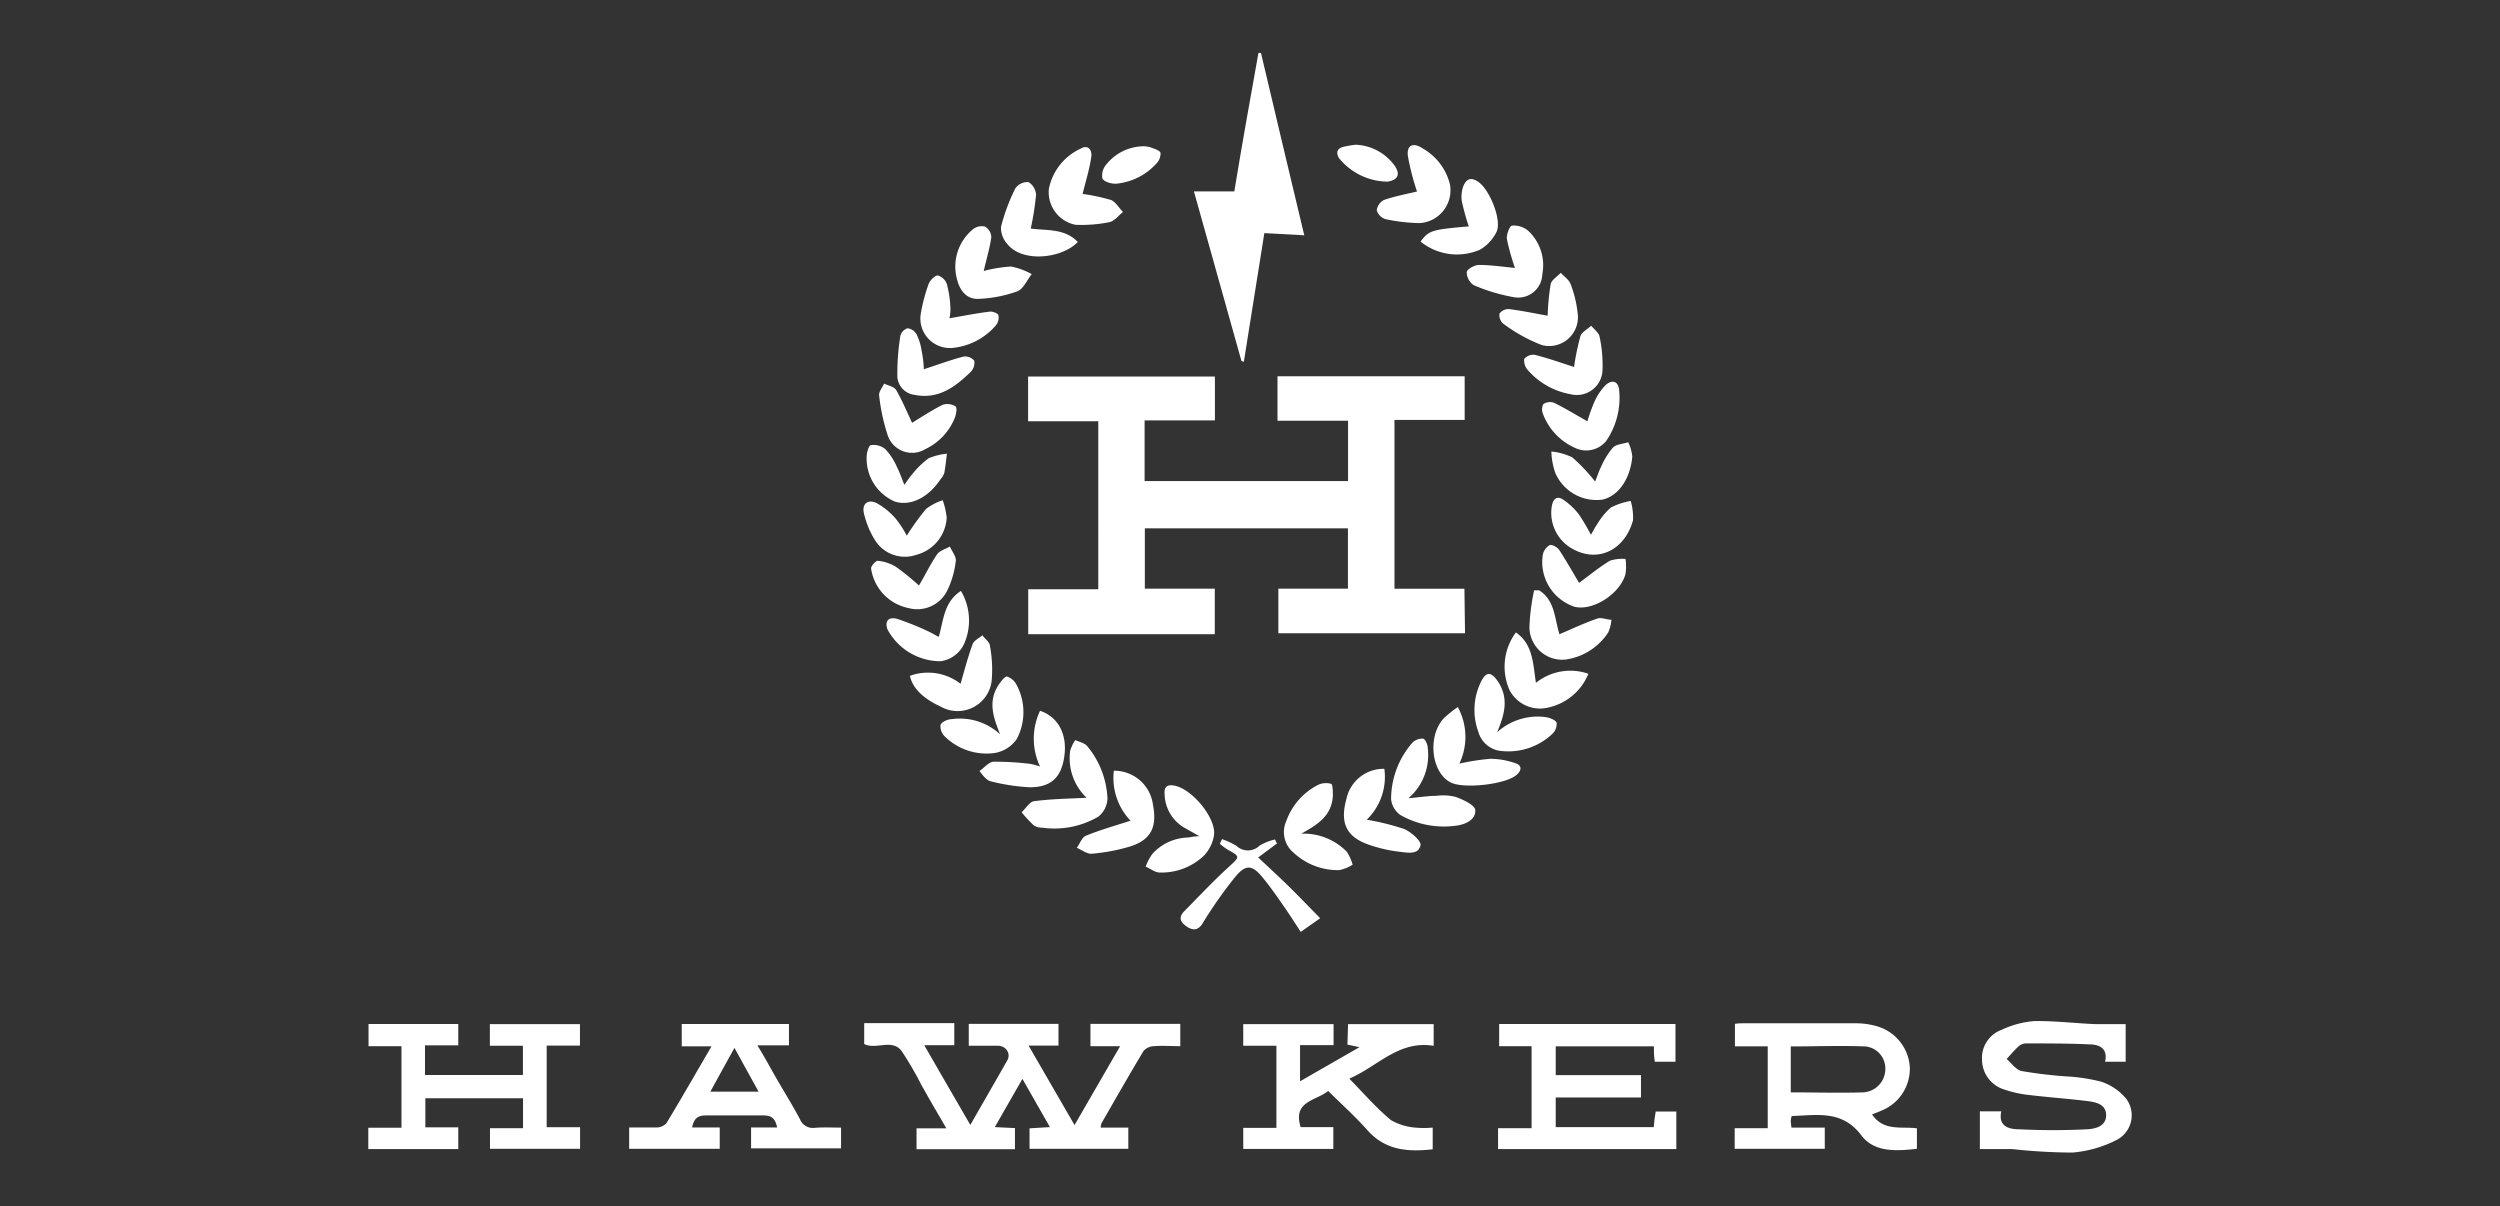 <svg id="Capa_1" data-name="Capa 1" xmlns="http://www.w3.org/2000/svg" viewBox="0 0 207.3 100"><rect x="0" y="0" width="207.3" height="100" fill="#333333" stroke="none"/><defs><style>.cls-1{fill:#fff;}</style></defs><title>hawkers</title><path class="cls-1" d="M121.43,48.82h-5.8v-14h5.82V31.2H105.93v3.69h5.85v5H94.91V34.86h5.83V31.22H85.25v3.71h5.82V48.86H85.26v3.73h15.47V48.81h-5.8v-5h16.84v5H106v3.7h15.48Z"/><path class="cls-1" d="M90.42,86.75h2.46L89.1,93.29,85.29,86.7h2.48V84.9H80.33v1.81c.84,0,1.61,0,2.37,0s1.12.68.84,1.19c-1,1.76-2,3.49-3.08,5.38-1.31-2.26-2.52-4.35-3.82-6.61h2.49V84.84H71.66v1.73c1,.5,2.31-.47,3.1.58A27.56,27.56,0,0,1,76.42,90c.1.17.2.34.29.51.56,1,1.11,1.92,1.76,3.05H76v1.73h8.16V93.54l-1.67-.08,2.29-4,2.28,4-1.69.1v1.7h8.19V93.5H91.27a1.63,1.63,0,0,1,.06-.35c1.15-2,2.29-4,3.49-6a1.19,1.19,0,0,1,.86-.4c.72-.06,1.46,0,2.19,0V84.9H90.42Z"/><path class="cls-1" d="M45.33,86.7h2.76V84.92H40.62v1.79h2.74v2.43H35.24V86.68H38V84.91H30.56v1.84h2.73v6.76H30.54v1.77H38v-1.8H35.27V91.07h8.1v2.48H40.63v1.71H48.1V93.47H45.33Z"/><path class="cls-1" d="M111.73,86.62l1,.21-4.93,2.83v-3h2.78V84.92h-7.49v1.79h2.75v6.81h-2.75v1.75h7.47V93.46h-2.71c-.68-2.19,1.3-2.17,2.28-3,1.12,1.11,2.25,2.12,3.25,3.25,1.49,1.68,3.35,1.82,5.42,1.59V93.5a7.88,7.88,0,0,1-1.46,0,4.75,4.75,0,0,1-2-.62c-1.21-1-2.25-2.21-3.46-3.44,2.35-1,4.1-3.2,7-2.72v-1.8h-7.1Z"/><path class="cls-1" d="M103.14,30c.56-3.54,1.13-7.08,1.7-10.67l3.31.18c-1.22-5.11-2.41-10.11-3.59-15.12l-.21,0c-.69,3.84-1.38,7.69-2,11.48H99c1.33,4.72,2.63,9.39,3.94,14.06Z"/><path class="cls-1" d="M155.23,92.41l.76-.31a3.74,3.74,0,0,0,2.37-3.65,3.78,3.78,0,0,0-2.86-3.39,6.32,6.32,0,0,0-1.62-.21h-9.19c-.28,0-.56,0-.83.05v1.86h2.72v6.79h-2.74v1.71h7.47V93.5h-2.76a5.15,5.15,0,0,1-.06-.56,1.76,1.76,0,0,1,.08-.4c2.1-.06,4.17-.52,5.77,1.6,1.08,1.43,2.89,1.31,4.61,1.12v-1.7C157.65,93.39,156.2,93.83,155.23,92.41Zm-.74-1.83c-2,.06-3.92,0-6,0V86.77c2.09,0,4.14-.08,6.17,0a1.83,1.83,0,0,1,1.67,1.93A1.94,1.94,0,0,1,154.49,90.58Z"/><path class="cls-1" d="M137.13,93.46H129V91h7.07V89.15H129V86.76h8.14c0,.45,0,.85.08,1.28h1.71V84.91H124.31v1.84H127v6.8h-2.78v1.73H139V92.17h-1.71C137.2,92.66,137.16,93.06,137.13,93.46Z"/><path class="cls-1" d="M67.56,93.52a1.15,1.15,0,0,1-1.22-.7c-.59-1.11-1.25-2.18-1.88-3.26-.53-.91-1-1.82-1.66-2.88h2.62V84.91H56.53v1.85H59c-1.3,2.23-2.5,4.32-3.74,6.38a1.13,1.13,0,0,1-.8.35c-.75,0-1.52,0-2.29,0v1.77h7.51V93.49H57.39c.15-.75.47-1,1.16-1,1.58,0,3.16,0,4.74,0,.74,0,1,.3,1.15,1H62.28v1.73h7.46V93.5C69,93.5,68.26,93.46,67.56,93.52Zm-8.66-3,2-3.63,2,3.63Z"/><path class="cls-1" d="M176.3,91.1a4.58,4.58,0,0,0-2.08-1.41,15.11,15.11,0,0,0-2.95-.44,36.53,36.53,0,0,1-3.64-.44c-.47-.1-.83-.65-1.24-1,.35-.37.67-.77,1.05-1.1a1,1,0,0,1,.64-.19c1.72,0,3.45,0,5.18.08.78,0,1.56.32,1.29,1.44h1.71V84.92c-.88,0-1.7,0-2.51,0-1.7-.07-3.39-.28-5.09-.25a7.8,7.8,0,0,0-2.68.72,2.48,2.48,0,0,0-1.63,2.51,2.6,2.6,0,0,0,1.87,2.45,9.1,9.1,0,0,0,2.07.45c1.57.19,3.14.3,4.71.49.73.09,1.63.23,1.64,1.17s-.9,1.14-1.56,1.18a56.24,56.24,0,0,1-5.66,0c-.8,0-1.76-.22-1.47-1.49h-1.78v3.13c.93,0,1.8,0,2.67,0a46.68,46.68,0,0,0,5,.29,9.76,9.76,0,0,0,3.58-1A2.3,2.3,0,0,0,176.3,91.1Z"/><path class="cls-1" d="M120.74,66.09a4.16,4.16,0,0,0-1.62-.1c-.71,0-1.41.12-2.33.2a4.72,4.72,0,0,0,1.6-4.15c0-.29-.21-.76-.38-.79a1.16,1.16,0,0,0-.9.34,7.13,7.13,0,0,0-1.76,4.68,1.84,1.84,0,0,0,.77,1.31,7.29,7.29,0,0,0,4.65.88c.77-.1,1.62-.51,1.56-1.29C122.3,66.76,121.35,66.32,120.74,66.09Z"/><path class="cls-1" d="M86.42,68.63a7.22,7.22,0,0,0,4.65-.91,2,2,0,0,0,.76-1.5,7.25,7.25,0,0,0-1.67-4.34c-.2-.26-.63-.35-1-.51a3.22,3.22,0,0,0-.42.88,4.52,4.52,0,0,0,1.36,3.9c-1.45.08-2.88.09-4.3.28-.4,0-.73.6-1.09.92a11.71,11.71,0,0,0,1,1.08A1.18,1.18,0,0,0,86.42,68.63Z"/><path class="cls-1" d="M104.68,72.74c.64.77,1.21,1.6,1.78,2.42s.91,1.37,1.4,2.11l1.61-1.13c-.92-.94-1.72-1.77-2.54-2.58s-1.7-1.61-2.6-2.46l1.56-1.16c-.06-.11-.12-.22-.17-.33a4.36,4.36,0,0,0-1.29.52,1.37,1.37,0,0,1-1.91,0,6.79,6.79,0,0,0-1.19-.55l-.18.39a5.93,5.93,0,0,0,.64.48c1.08.58,1,.6.15,1.39-1.3,1.18-2.51,2.47-3.75,3.73-.48.49-.33.88.2,1.25s1,.34,1.37-.32a35.66,35.66,0,0,1,2.66-3.78C103.3,71.65,103.83,71.71,104.68,72.74Z"/><path class="cls-1" d="M117.5,15.88c-.83.2-1.81.38-2.74.7a1.12,1.12,0,0,0-.6.86,1.11,1.11,0,0,0,.72.73,14.5,14.5,0,0,0,2.86.33,2.73,2.73,0,0,0,2.49-3.21,4.74,4.74,0,0,0-2.29-3c-.76-.5-1.31-.26-1.2.64A20.23,20.23,0,0,0,117.5,15.88Z"/><path class="cls-1" d="M89.18,18.64A11.73,11.73,0,0,0,92,18.42c.41-.09.75-.55,1.12-.84-.34-.34-.62-.85-1-1a16.63,16.63,0,0,0-2.35-.5c.26-1.06.56-2,.72-3.07.08-.51-.22-1.06-.87-.69a4.67,4.67,0,0,0-2.65,3.35A2.76,2.76,0,0,0,89.18,18.64Z"/><path class="cls-1" d="M81.17,24.78a10.75,10.75,0,0,0,3.18-.62c.51-.19.81-.94,1.2-1.43a5.82,5.82,0,0,0-1.71-.63,11.54,11.54,0,0,0-2.27.37c.23-1,.5-1.88.63-2.8a1.06,1.06,0,0,0-.52-.88,1.16,1.16,0,0,0-1,.22,4,4,0,0,0-1.31,4.2C79.6,24.11,80.17,24.84,81.17,24.78Z"/><path class="cls-1" d="M110.52,66c0-.33,0-.9-.13-1a1.53,1.53,0,0,0-1.09.08,5.39,5.39,0,0,0-2.64,3,2.22,2.22,0,0,0,.61,2.63,5.36,5.36,0,0,0,3.78,1.44,3.25,3.25,0,0,0,1.11-.45,3.87,3.87,0,0,0-.48-1.07,5,5,0,0,0-3.78-1.5C109.18,68.41,110.42,67.7,110.52,66Z"/><path class="cls-1" d="M129.08,59.94c-.09-.24-.59-.44-.94-.48a5,5,0,0,0-4,1.26c.6-1.43,1-2.77.09-4.18-.56-.85-1-.89-1.43,0a5.29,5.29,0,0,0-.22,4.13,2.19,2.19,0,0,0,2,1.61,5.3,5.3,0,0,0,4.09-1.38A1.18,1.18,0,0,0,129.08,59.94Z"/><path class="cls-1" d="M99.86,70.92a3.19,3.19,0,0,0,.81-1.68c.16-1.46-1.86-3.85-3.31-4.1-.62-.11-.84.14-.79.73a3.31,3.31,0,0,0,1.66,2.78l1.23.69c-.48,0-.76.1-1,.11a4.11,4.11,0,0,0-2.9,1.35A4.19,4.19,0,0,0,95,71.86c.39.17.79.5,1.18.49A5.08,5.08,0,0,0,99.86,70.92Z"/><path class="cls-1" d="M114.79,63.75a3.15,3.15,0,0,0-3.15,2.52c-.55,2,0,3.17,2,3.82a11.76,11.76,0,0,0,2.35.53c.66.07,1.62.31,1.8-.53.08-.35-.79-1.11-1.36-1.35a20.36,20.36,0,0,0-3.1-.77A4.94,4.94,0,0,0,114.79,63.75Z"/><path class="cls-1" d="M93.74,70.18c1.72-.56,2.22-1.62,1.86-3.47a3.23,3.23,0,0,0-3.24-2.8,5.14,5.14,0,0,0,1.38,4.14c-1.25.41-2.5.76-3.7,1.25-.33.13-.5.66-.75,1,.42.18.86.53,1.26.49A15.65,15.65,0,0,0,93.74,70.18Z"/><path class="cls-1" d="M125.62,22.22c-1-.1-2-.25-3-.25-.35,0-1,.37-1,.6a1.32,1.32,0,0,0,.59,1.08,14.94,14.94,0,0,0,3.36,1,2,2,0,0,0,2.32-1.92,3.9,3.9,0,0,0-1.18-3.6,1.82,1.82,0,0,0-1.33-.42c-.19,0-.48.74-.43,1.11A19.57,19.57,0,0,0,125.62,22.22Z"/><path class="cls-1" d="M82.47,62.44a2.78,2.78,0,0,0,1.84-1.16,4.78,4.78,0,0,0,0-4.46,1.41,1.41,0,0,0-.8-.72c-.17-.05-.51.4-.7.68-.91,1.37-.45,2.7.12,4.11a4.91,4.91,0,0,0-4-1.26c-.34,0-.85.23-.94.48a1.17,1.17,0,0,0,.4,1A4.93,4.93,0,0,0,82.47,62.44Z"/><path class="cls-1" d="M131.71,55.87a4.55,4.55,0,0,0-4.35.75c-.25-1.57-.22-3.17-1.66-4.18a4.77,4.77,0,0,0-.52,4.8,2.84,2.84,0,0,0,3.1,1.45A4.67,4.67,0,0,0,131.71,55.87Z"/><path class="cls-1" d="M78,58.59a2.84,2.84,0,0,0,4.23-2.16,10.54,10.54,0,0,0-.14-2.85c0-.32-.41-.6-.63-.9-.28.24-.7.43-.81.73-.39,1.07-.68,2.17-1,3.29a4.4,4.4,0,0,0-4.2-.66C75.67,57.06,76.53,57.91,78,58.59Z"/><path class="cls-1" d="M82.16,64.79a16.71,16.71,0,0,0,3.22.49c1.73,0,2.59-.76,2.86-2.47.3-1.88-.48-3.37-2-3.87a5.41,5.41,0,0,0,0,4.62,5.79,5.79,0,0,0-.82-.22,24.11,24.11,0,0,0-3-.18c-.41,0-.8.5-1.2.77C81.45,64.23,81.76,64.69,82.16,64.79Z"/><path class="cls-1" d="M120.29,64.88c1.07.55,4.51.17,5.43-.6.47-.38.51-.82-.08-1a6.38,6.38,0,0,0-2.06-.36,18.93,18.93,0,0,0-2.57.4,5.15,5.15,0,0,0-.13-4.69,9.69,9.69,0,0,0-1.13.9C118.34,61,118.66,64.05,120.29,64.88Z"/><path class="cls-1" d="M79.08,28.84A5.43,5.43,0,0,0,82.56,27a1,1,0,0,0,.23-.85c0-.16-.49-.34-.72-.31-1.12.14-2.23.36-3.34.55a3.64,3.64,0,0,0,.08-.82,9.28,9.28,0,0,0-.29-2,1.15,1.15,0,0,0-.76-.73c-.24,0-.64.4-.76.71a14.26,14.26,0,0,0-.64,2.41A2.45,2.45,0,0,0,79.08,28.84Z"/><path class="cls-1" d="M124.34,26a.92.92,0,0,0,.3.83,13.2,13.2,0,0,0,3.23,1.79,2.39,2.39,0,0,0,2.94-2.72,9.34,9.34,0,0,0-.57-2.33c-.13-.37-.54-.64-.82-.95-.3.32-.77.59-.84.95a20.54,20.54,0,0,0-.25,2.61c-1-.18-2.08-.41-3.2-.55A.92.92,0,0,0,124.34,26Z"/><path class="cls-1" d="M78.53,49a7.52,7.52,0,0,0,.73-2.54c0-.35-.32-.76-.5-1.14-.36.21-.85.34-1.06.65-.57.84-1,1.75-1.5,2.58A20.6,20.6,0,0,0,74.29,47a3.6,3.6,0,0,0-1.51-.5c-.16,0-.55.41-.55.63a3.92,3.92,0,0,0,3.1,3.29A2.77,2.77,0,0,0,78.53,49Z"/><path class="cls-1" d="M134.79,46.35a3.35,3.35,0,0,0-1.29.14c-.89.54-1.7,1.21-2.56,1.84-.53-.88-1.06-1.83-1.66-2.74-.15-.22-.6-.46-.78-.39a1.23,1.23,0,0,0-.57.79,3.91,3.91,0,0,0,2.62,4.32c1.48.38,3.73-1,4.23-2.68A4.21,4.21,0,0,0,134.79,46.35Z"/><path class="cls-1" d="M72.56,44.8A2.92,2.92,0,0,0,76,46a3.37,3.37,0,0,0,2.5-3.08,6.24,6.24,0,0,0-.33-1.44,4.52,4.52,0,0,0-1.38.72,20.4,20.4,0,0,0-1.6,2.22,8.61,8.61,0,0,0-.89-1.38,5.94,5.94,0,0,0-1.6-1.32c-.75-.36-1.25.07-1.06.86A7.38,7.38,0,0,0,72.56,44.8Z"/><path class="cls-1" d="M135.22,41.54a5.65,5.65,0,0,0-1.64.54,5.67,5.67,0,0,0-1.15,1.4c-.18.25-.32.54-.51.86a18.36,18.36,0,0,0-1-1.69,5.79,5.79,0,0,0-1.24-1.18c-.51-.36-.87-.21-1,.48a3.4,3.4,0,0,0,1.73,3.57c2.08,1.16,4.31.12,5-2.38A4.91,4.91,0,0,0,135.22,41.54Z"/><path class="cls-1" d="M121.79,18.77c-3.12.28-3.28.33-4,1.26a4.8,4.8,0,0,0,4.94.67,3.47,3.47,0,0,0,1.38-1.51c.42-1-.6-3.45-1.5-4.09-.57-.41-1-.34-1.28.36a2.63,2.63,0,0,0-.12,1.21A19.56,19.56,0,0,0,121.79,18.77Z"/><path class="cls-1" d="M89.37,20.06c-1.11-1.15-2.59-.92-3.9-1.11a24,24,0,0,0,.44-2.79,1.31,1.31,0,0,0-.63-1.06,1.24,1.24,0,0,0-1.09.52A16.14,16.14,0,0,0,83,18.82a2,2,0,0,0,.5,1.38C84.77,21.85,88.12,21.41,89.37,20.06Z"/><path class="cls-1" d="M133.35,52.45a3.18,3.18,0,0,0,.27-1.06c-.39,0-.83-.22-1.16-.1-1.06.36-2.07.84-3.15,1.3-.41-1.26-.35-2.79-1.68-3.64h-.42a17.2,17.2,0,0,0-.39,3.07,2.72,2.72,0,0,0,3,2.67A5.07,5.07,0,0,0,133.35,52.45Z"/><path class="cls-1" d="M131.63,34.93c-1-.55-1.86-1.09-2.79-1.54a1,1,0,0,0-.87.12,1,1,0,0,0,0,.88,5,5,0,0,0,2.59,2.73,2.14,2.14,0,0,0,2.63-.56,6.35,6.35,0,0,0,1.07-4.21c-.06-.74-.59-.92-1.14-.4a4.71,4.71,0,0,0-.9,1.34A14.16,14.16,0,0,0,131.63,34.93Z"/><path class="cls-1" d="M127.26,29.42a1,1,0,0,0-.87.34,1.18,1.18,0,0,0,.3.93,6.11,6.11,0,0,0,3.55,2,2.13,2.13,0,0,0,2.64-2,11.21,11.21,0,0,0-.24-2.76c-.06-.34-.45-.62-.7-.92-.31.29-.79.53-.9.89a21.15,21.15,0,0,0-.52,2.53C129.46,30.09,128.37,29.7,127.26,29.42Z"/><path class="cls-1" d="M78,54.83a2.54,2.54,0,0,0,2-1.57A4.81,4.81,0,0,0,79.68,49c-1.44.94-1.43,2.44-1.84,3.81-.33-.17-.62-.35-.94-.49a22.34,22.34,0,0,0-2.5-1c-.75-.21-1.06.21-.8.89A5,5,0,0,0,78,54.83Z"/><path class="cls-1" d="M76.75,37.23a4.86,4.86,0,0,0,2.4-2.53c.13-.29.23-.86.09-1a1.29,1.29,0,0,0-1.06-.14c-.9.45-1.74,1-2.55,1.5-.4-.85-.8-1.82-1.32-2.72-.16-.27-.63-.36-1-.53-.15.33-.46.69-.41,1a16.32,16.32,0,0,0,.7,3.26A2.13,2.13,0,0,0,76.75,37.23Z"/><path class="cls-1" d="M75.82,32.74c2,.4,3.39-.66,4.68-1.91a1.07,1.07,0,0,0,.28-.93,1,1,0,0,0-.9-.33c-1.09.29-2.15.68-3.28,1.05,0-.4-.07-1-.18-1.55A4.59,4.59,0,0,0,76,27.72a1,1,0,0,0-.74-.5.89.89,0,0,0-.6.62,19.62,19.62,0,0,0-.25,3.42A1.62,1.62,0,0,0,75.82,32.74Z"/><path class="cls-1" d="M132.78,38.67c-.2.39-.33.81-.51,1.26a15.07,15.07,0,0,0-1.89-2,5,5,0,0,0-1.74-.49,5.85,5.85,0,0,0,.32,1.76,3.72,3.72,0,0,0,3.91,2.23c1.3-.29,2.3-1.67,2.48-3.56a3.45,3.45,0,0,0-.34-1.2c-.43.14-1,.16-1.27.45A6.16,6.16,0,0,0,132.78,38.67Z"/><path class="cls-1" d="M74.2,41.59C75.51,42,77,41.25,78,39.72a1.45,1.45,0,0,0,.3-.5c.1-.52.15-1.06.22-1.6A5.29,5.29,0,0,0,77,38a7.22,7.22,0,0,0-1.37,1.34c-.21.23-.38.51-.64.86-.24-.58-.4-1.06-.63-1.51a5.27,5.27,0,0,0-.94-1.44,1.52,1.52,0,0,0-1.19-.34c-.2,0-.39.68-.37,1.05A3.88,3.88,0,0,0,74.2,41.59Z"/><path class="cls-1" d="M115.07,15.06c.82-.14,1.06-.57.61-1.27A4.2,4.2,0,0,0,112.41,12a10,10,0,0,0-1,.17c-.51.13-.66.43-.39.93A5.24,5.24,0,0,0,115.07,15.06Z"/><path class="cls-1" d="M92.57,15.23a5.12,5.12,0,0,0,3.3-1.65,1.19,1.19,0,0,0,.36-.91c-.09-.23-.56-.34-.87-.47a2.55,2.55,0,0,0-.55-.07,4,4,0,0,0-3.06,1.49,1.4,1.4,0,0,0-.34,1.18C91.55,15.08,92.18,15.26,92.57,15.23Z"/></svg>